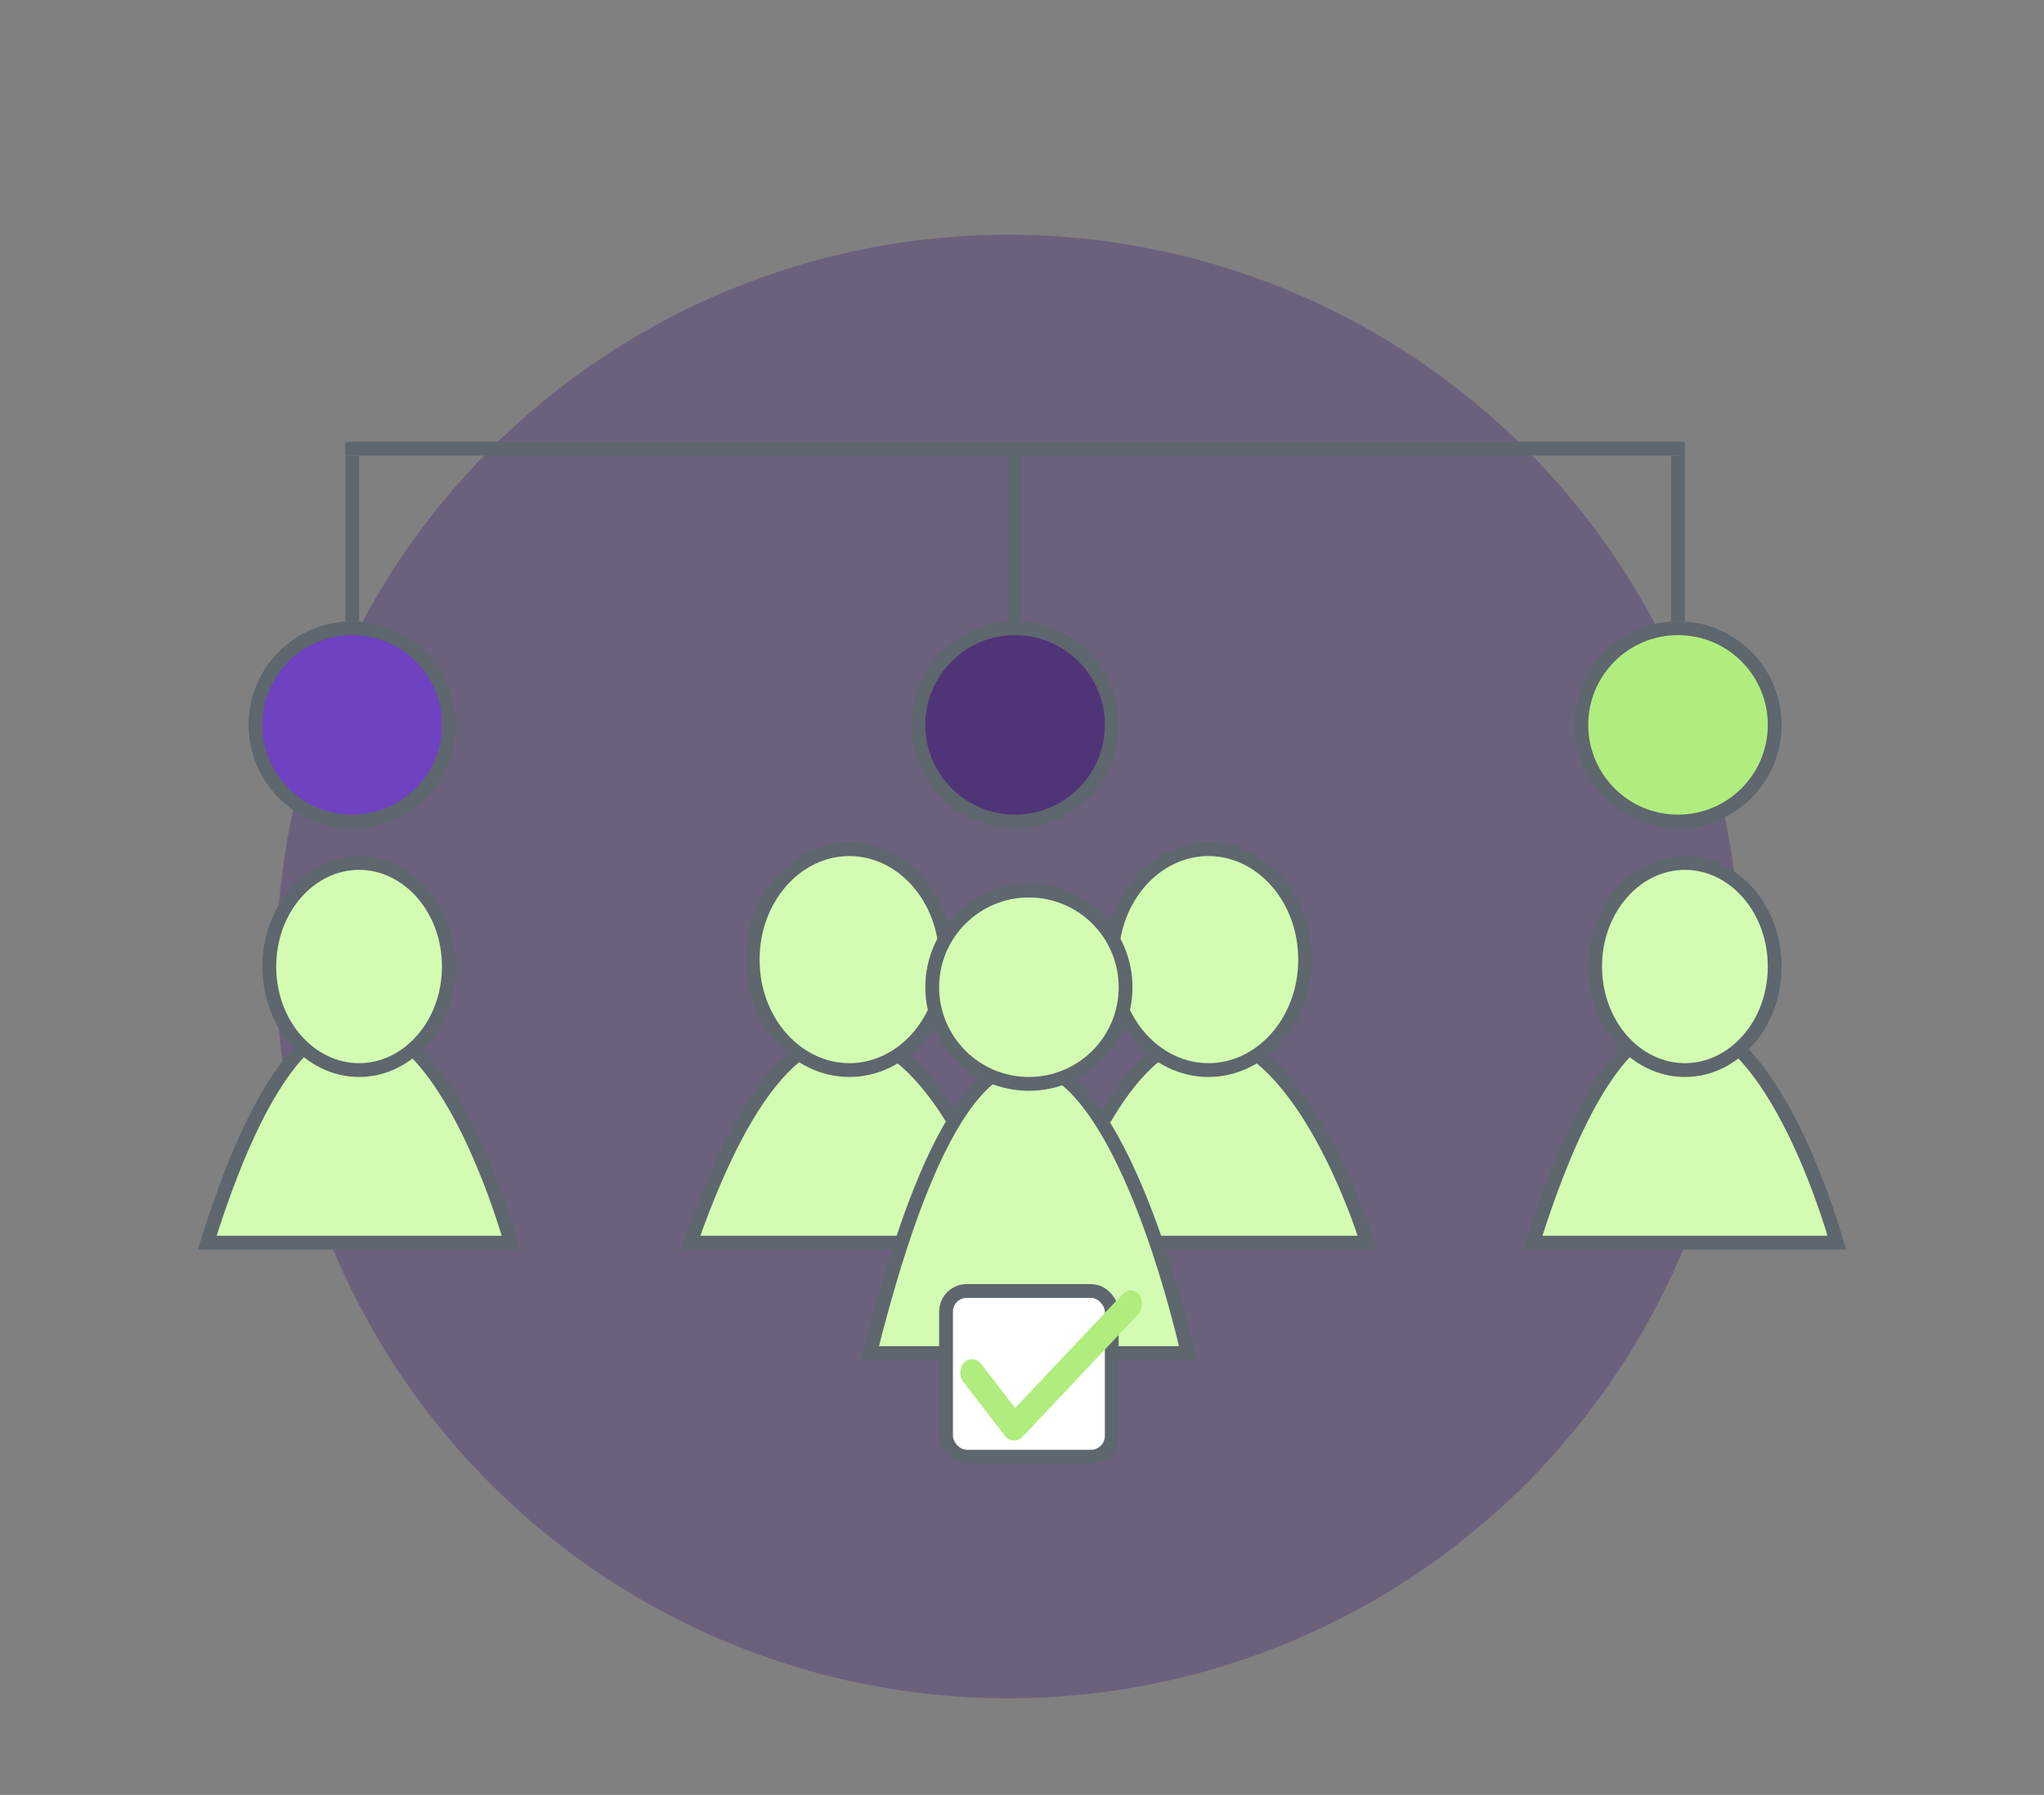 <svg width="148" height="130" viewBox="0 0 148 130" fill="none" xmlns="http://www.w3.org/2000/svg">
<rect x="0" y="0" width="148" height="130" fill="#808080" stroke="none"/>
<circle cx="73" cy="70" r="53" fill="#503478" fill-opacity="0.41"/>
<circle cx="25.5" cy="52.5" r="7" fill="#6F42C1" stroke="#5E666E"/>
<circle cx="73.5" cy="52.5" r="7" fill="#503478" stroke="#5E666E"/>
<circle cx="121.5" cy="52.5" r="7" fill="#B0ED7E" stroke="#5E666E"/>
<rect x="25" y="33" width="1" height="12" fill="#5E666E"/>
<rect x="73" y="33" width="1" height="12" fill="#5E666E"/>
<rect x="121" y="33" width="1" height="12" fill="#5E666E"/>
<rect x="25" y="32" width="97" height="1" fill="#5E666E"/>
<path d="M76 90C85.51 62.834 95.296 78.681 99 90H76Z" fill="#D3FCB2" stroke="#5E666E"/>
<path d="M87.5 61.5C91.309 61.5 94.5 65.021 94.5 69.5C94.5 73.979 91.309 77.5 87.5 77.5C83.691 77.5 80.5 73.979 80.5 69.5C80.5 65.021 83.691 61.5 87.5 61.5Z" fill="#D3FCB2" stroke="#5E666E"/>
<path d="M50 90C59.51 62.834 69.296 78.681 73 90H50Z" fill="#D3FCB2" stroke="#5E666E"/>
<path d="M61.5 61.5C65.309 61.5 68.5 65.021 68.5 69.5C68.5 73.979 65.309 77.5 61.5 77.5C57.691 77.5 54.5 73.979 54.5 69.5C54.5 65.021 57.691 61.5 61.5 61.5Z" fill="#D3FCB2" stroke="#5E666E"/>
<path d="M63 98C72.51 59.967 82.296 82.153 86 98H63Z" fill="#D3FCB2" stroke="#5E666E"/>
<circle cx="74.5" cy="71.5" r="7" fill="#D3FCB2" stroke="#5E666E"/>
<path d="M15 90C24.097 61.023 33.457 77.926 37 90H15Z" fill="#D3FCB2" stroke="#5E666E"/>
<path d="M26 62.5C29.529 62.5 32.5 65.793 32.5 70C32.5 74.207 29.529 77.5 26 77.5C22.471 77.5 19.5 74.207 19.5 70C19.5 65.793 22.471 62.5 26 62.5Z" fill="#D3FCB2" stroke="#5E666E"/>
<path d="M111 90C120.097 61.023 129.457 77.926 133 90H111Z" fill="#D3FCB2" stroke="#5E666E"/>
<path d="M122 62.5C125.529 62.5 128.5 65.793 128.5 70C128.5 74.207 125.529 77.5 122 77.5C118.471 77.5 115.5 74.207 115.5 70C115.5 65.793 118.471 62.5 122 62.5Z" fill="#D3FCB2" stroke="#5E666E"/>
<rect x="68.5" y="93.5" width="12" height="12" rx="1.5" fill="white" stroke="#5E666E"/>
<rect width="1.841" height="6.843" rx="0.921" transform="matrix(0.684 -0.729 0.61 0.792 69.183 99.347)" fill="#B0ED7E"/>
<rect width="1.845" height="13.733" rx="0.923" transform="matrix(0.608 0.794 -0.686 0.727 81.934 93.04)" fill="#B0ED7E"/>
</svg>
